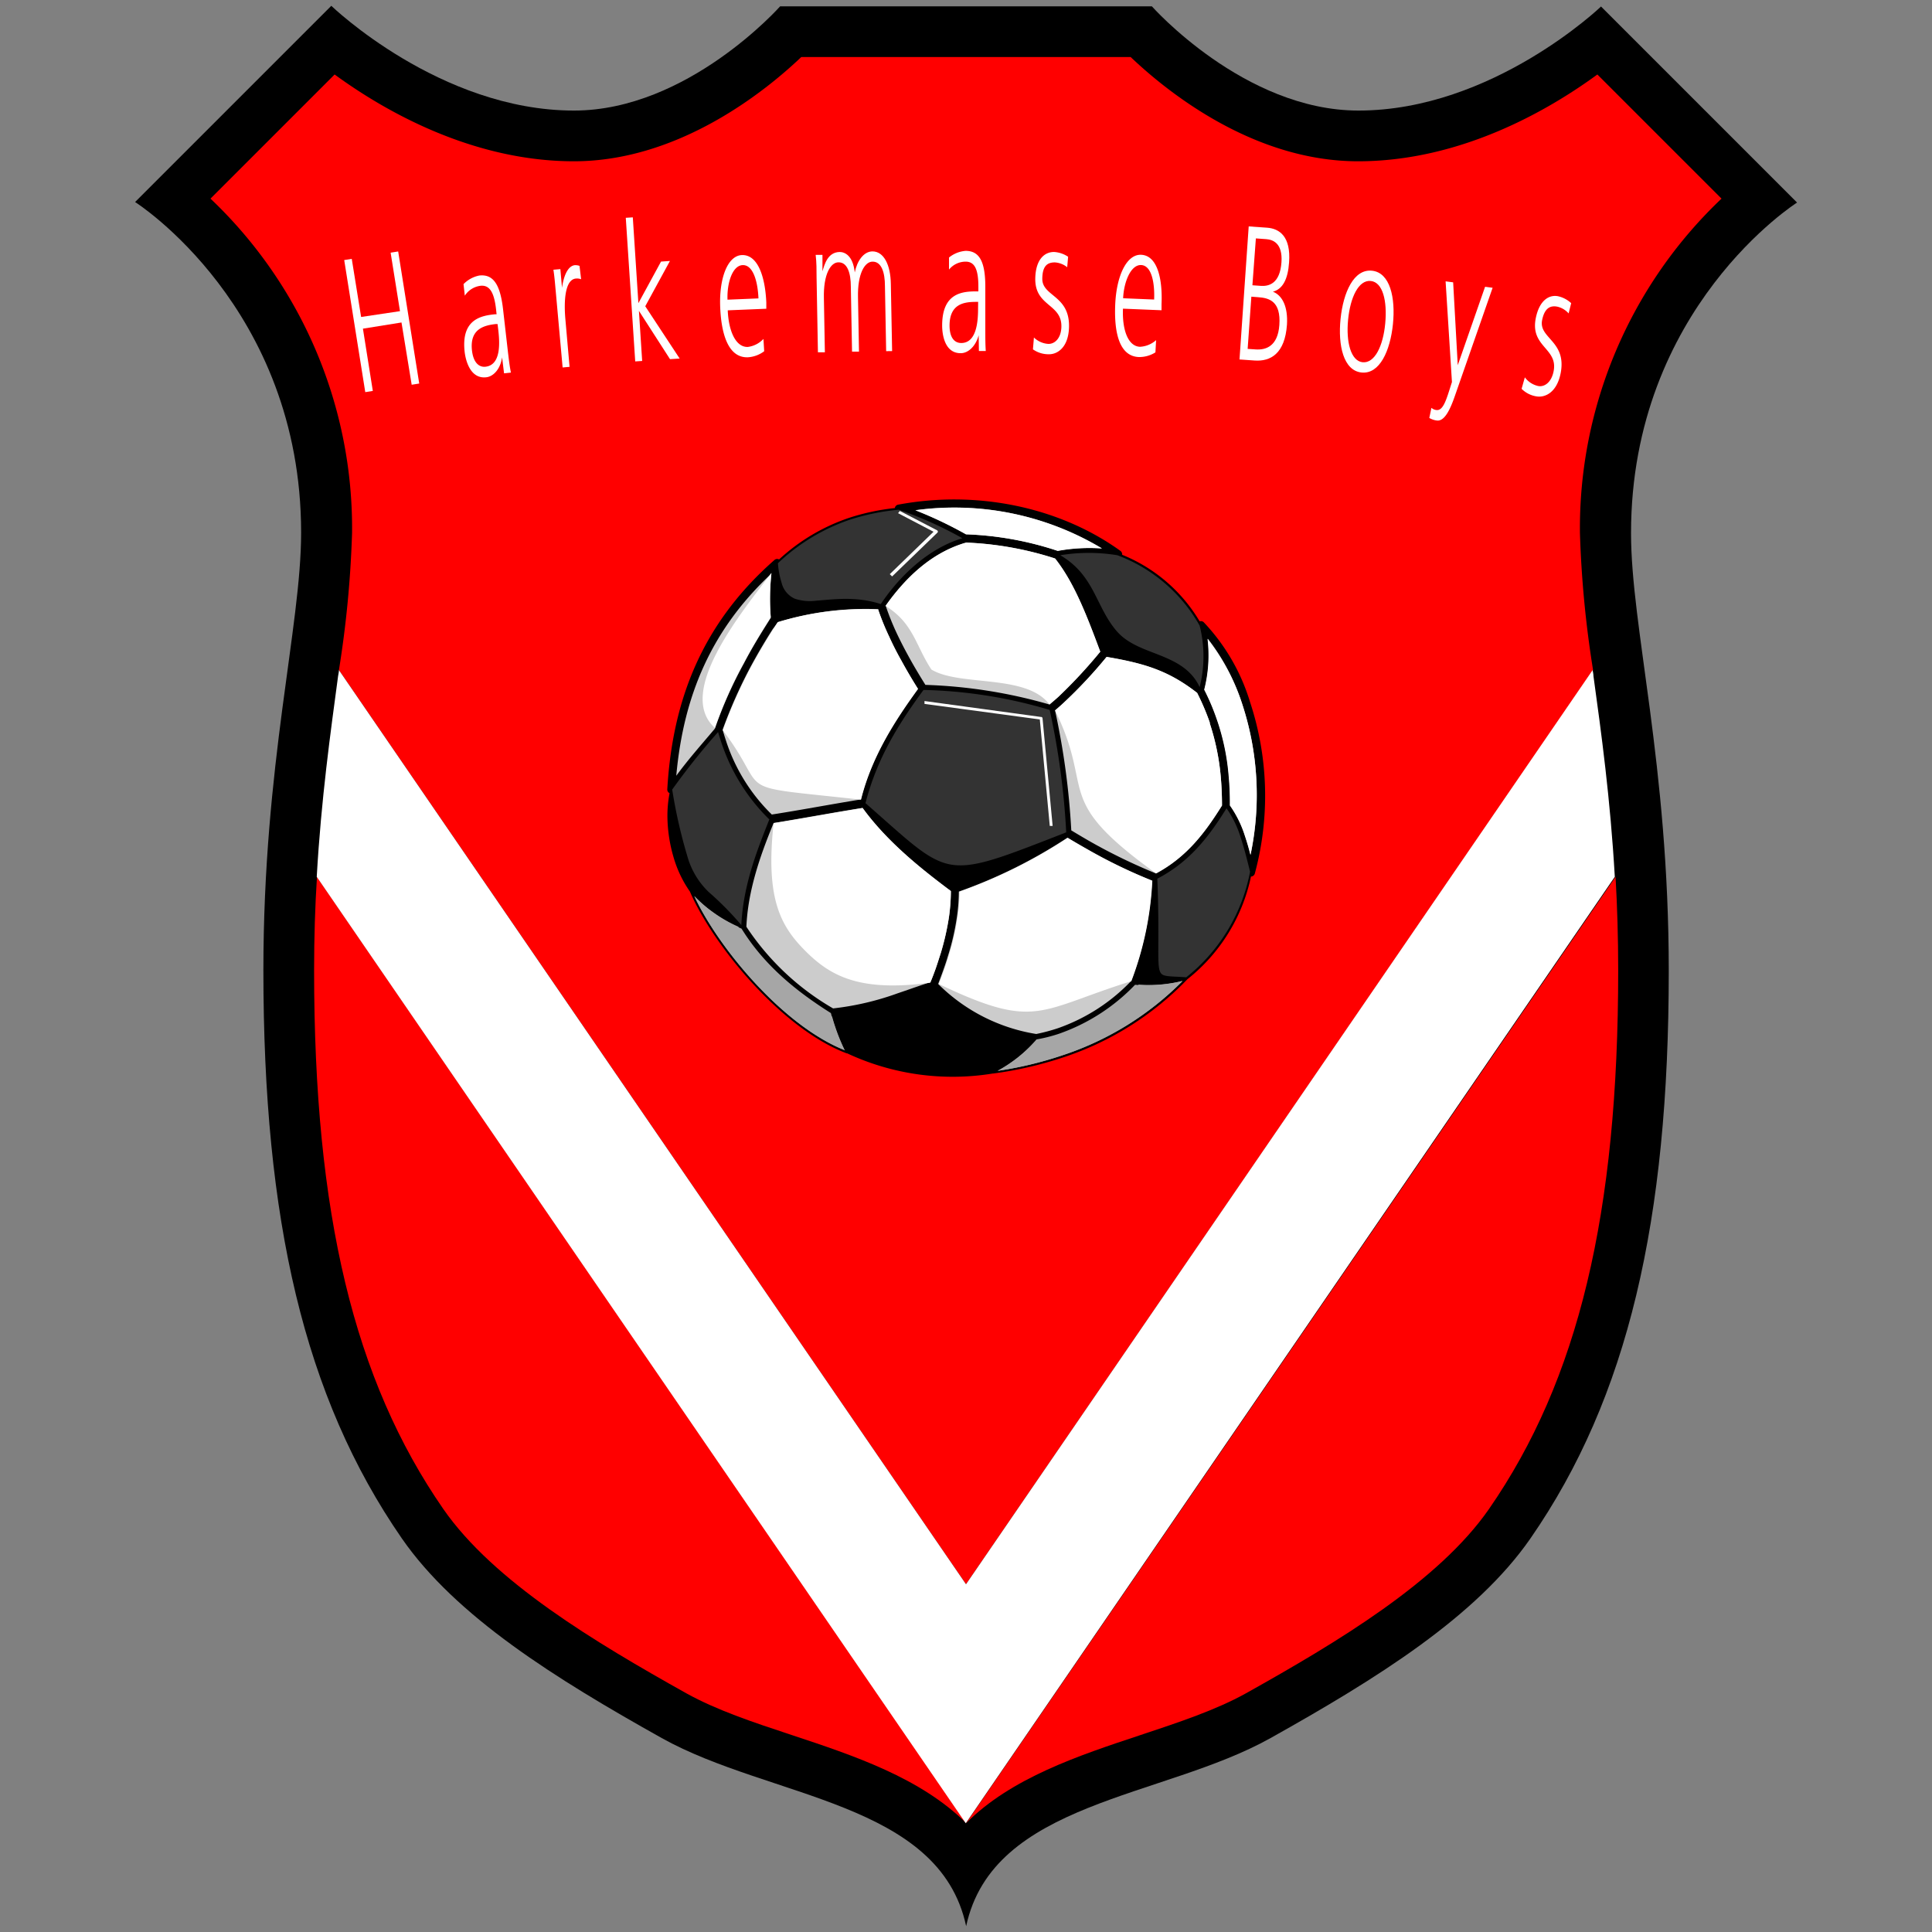 <svg xmlns="http://www.w3.org/2000/svg" viewBox="0 0 256 256"><rect x="0" y="0" width="256" height="256" fill="#808080" stroke="none"/><title>Voetbalpoules.nl | Harkemase Boys | Design4les.nl</title><g id="Layer_1" data-name="Layer 1"><path d="M212.12.84l26,26s-22,13.92-22,43.81c0,12.43,5,30.57,5,58,0,33-5.38,56.51-18.32,75.19-7.18,10.37-20.36,18.58-34.44,26.46-14.29,8-36.8,8.4-40.34,24.93-3.54-16.53-26-16.92-40.34-24.93-14.08-7.88-27.26-16.09-34.44-26.46C40.28,185.09,34.9,161.62,34.9,128.58c0-27.38,5-45.52,5-58,0-29.89-22-43.81-22-43.81l26-26S58.26,14.65,76.05,14.65c15.1,0,27.32-13.81,27.32-13.81h49.26S164.85,14.65,180,14.65c17.79,0,32.17-13.81,32.17-13.81"/><path d="M41.62,128.58c0,32.26,5.28,54.27,17.12,71.37,6.68,9.63,20.12,17.66,32.2,24.42,4,2.22,8.81,3.83,14,5.54,8.17,2.71,17.06,5.66,23.1,11.68L42,116.18C41.75,120.09,41.62,124.21,41.62,128.58Z" style="fill:red"/><path d="M228.11,26.32,211.66,9.87c-6.36,4.65-18,11.5-31.71,11.5-14,0-25.46-9.37-30.13-13.81H106.17C101.51,12,90,21.37,76.05,21.37c-13.66,0-25.35-6.85-31.71-11.5L27.89,26.32A60.19,60.19,0,0,1,46.65,70.63a141.63,141.63,0,0,1-1.74,18.16L128,209.92,211.09,88.79a141.63,141.63,0,0,1-1.74-18.16A60.19,60.19,0,0,1,228.11,26.32Z" style="fill:red"/><path d="M151.1,229.91c5.15-1.71,10-3.32,14-5.54,12.08-6.76,25.52-14.79,32.2-24.42,11.84-17.1,17.12-39.11,17.12-71.37,0-4.37-.13-8.49-.35-12.4L128,241.59C134,235.57,142.93,232.62,151.1,229.91Z" style="fill:red"/><path d="M44.91,88.79c0,.26-.07.51-.11.78-1,7.47-2.24,16.27-2.83,26.61l86,125.41,86-125.41c-.59-10.34-1.8-19.14-2.83-26.61,0-.27-.07-.52-.11-.78L128,209.92Z" style="fill:#fff"/><path d="M159.5,82.45a.53.53,0,0,0-.54-.12,21.18,21.18,0,0,0-10.27-8.82.56.56,0,0,0-.22-.51c-8.07-5.81-19-8.09-29.46-6.13a.54.54,0,0,0-.44.45,29.66,29.66,0,0,0-6.1,1.31,25.81,25.81,0,0,0-9.24,5.5l0,0a.53.53,0,0,0-.61.07c-9.51,8.35-13.51,18.45-14.2,30.39a.53.53,0,0,0,.3.51,15.75,15.75,0,0,0-.28,3.31,19.68,19.68,0,0,0,.73,4.9c.08.28.16.56.25.83a15.33,15.33,0,0,0,2,4c3,7,12.09,18.15,20.76,21.43h.07a33,33,0,0,0,19.28,2.68h.06a50.2,50.2,0,0,0,9.17-2.1h0a40.25,40.25,0,0,0,16.58-10.4l0,0a23.55,23.55,0,0,0,8.42-13.6.55.55,0,0,0,.51-.4A39.56,39.56,0,0,0,165.63,93,26.53,26.53,0,0,0,159.5,82.45Z"/><path d="M92,118.76a18.56,18.56,0,0,0,1.56,1.43c.27.22.54.42.81.61a18.61,18.61,0,0,0,3.48,2v.07a.46.46,0,0,0,.08.3A35.53,35.53,0,0,0,110,134.62a.61.61,0,0,0,.26.08c.11.43.25.87.4,1.32a25.57,25.57,0,0,0,1.28,3.15C103.74,135.92,95.22,125.65,92,118.76Z" style="fill:#a6a6a6"/><path d="M140.63,139.88a49.72,49.72,0,0,1-8.39,2,19.29,19.29,0,0,0,4.84-3.78l.16,0h.18a24.11,24.11,0,0,0,3.12-.82h0a25.77,25.77,0,0,0,10.18-6.58.59.59,0,0,0,.13-.18s0,0,0-.06a18.12,18.12,0,0,0,5.72-.46l.11,0A40,40,0,0,1,140.63,139.88Z" style="fill:#a6a6a6"/><path d="M145.79,86.35a65.18,65.18,0,0,1-5.57,6c-.37.35-.76.69-1.16,1a66.66,66.66,0,0,0-16.44-2.6c-.79-1.27-1.57-2.56-2.3-3.91-.55-1-1.06-2-1.53-3a34.38,34.38,0,0,1-1.42-3.54c2.7-3.84,5.94-6.82,10-8.18.23-.08.46-.15.7-.21A43.68,43.68,0,0,1,139.82,74C142.3,77.16,143.93,81.36,145.79,86.35Z" style="fill:#ccc"/><path d="M126,118.07a25.12,25.12,0,0,1-.25,3.42,34.22,34.22,0,0,1-1.1,4.84c-.22.68-.45,1.38-.7,2.08s-.43,1.16-.67,1.73l-.48.16c-1.3.43-2.58.89-3.86,1.32a37.12,37.12,0,0,1-8.55,2A34.34,34.34,0,0,1,98.9,122.8c.2-4.68,1.75-9.26,3.61-13.75,3.92-.64,7.86-1.38,11.79-2C117.65,111.68,122.33,115.32,126,118.07Z" style="fill:#ccc"/><path d="M149.87,130a24.66,24.66,0,0,1-9.68,6.24,24.21,24.21,0,0,1-2.88.77,23.73,23.73,0,0,1-13-6.63c.23-.6.45-1.19.66-1.78s.45-1.29.64-1.94a32.54,32.54,0,0,0,1.16-5,24,24,0,0,0,.28-3.52A66.61,66.61,0,0,0,141.44,111q1.25.75,2.52,1.47a68.35,68.35,0,0,0,8.69,4.22A43,43,0,0,1,149.87,130Z" style="fill:#ccc"/><path d="M103.06,82.44a39.57,39.57,0,0,1,13.3-1.72l0,.08a32.89,32.89,0,0,0,1.41,3.47c.49,1.08,1,2.12,1.59,3.14.73,1.34,1.5,2.65,2.26,3.85-2.86,3.94-6.1,8.81-7.56,14.67-4,.65-8,1.41-11.79,2a24,24,0,0,1-6.1-9.87c-.15-.45-.29-.91-.42-1.37a64.37,64.37,0,0,1,3.77-8.46q1.35-2.49,2.87-4.87C102.63,83.08,102.84,82.76,103.06,82.44Z" style="fill:#ccc"/><path d="M161.92,106.74c-2.14,3.43-4.57,6.78-8.74,9a75.06,75.06,0,0,1-8.67-4.2c-.86-.49-1.71-1-2.56-1.51a99.65,99.65,0,0,0-2.15-15.89c.38-.33.76-.67,1.13-1a61.87,61.87,0,0,0,5.7-6.09c5.06.86,8.23,1.85,12,4.77a32.23,32.23,0,0,1,1.67,3.92.36.36,0,0,1,0,.11,31.25,31.25,0,0,1,1.45,7C161.86,104.07,161.92,105.35,161.92,106.74Z" style="fill:#ccc"/><path d="M146,72.66a23.56,23.56,0,0,0-5.86.32A43.08,43.08,0,0,0,128,70.8a54,54,0,0,0-6.68-3.2A38,38,0,0,1,146,72.66Z" style="fill:#ccc"/><path d="M102.22,76a31.12,31.12,0,0,0-.09,5.87l-.63,1c-1,1.59-2,3.24-2.91,5a56,56,0,0,0-3.86,8.67c-1.73,2.06-3.47,4-5.12,6.25C90.56,92.27,94.21,83.47,102.22,76Z" style="fill:#ccc"/><path d="M163,106.71a38.23,38.23,0,0,0-.16-3.91,30.45,30.45,0,0,0-1.44-7.11l-.11-.32a29.55,29.55,0,0,0-1.69-4,18.34,18.34,0,0,0,.44-6.74,28,28,0,0,1,4.57,8.68,38.56,38.56,0,0,1,1.1,19.94c-.22-.87-.46-1.7-.73-2.5A14.6,14.6,0,0,0,163,106.71Z" style="fill:#ccc"/><path d="M139.06,93.35c.4-.35.79-.69,1.16-1a65.18,65.18,0,0,0,5.57-6c-1.86-5-3.49-9.19-6-12.34a43.68,43.68,0,0,0-11.76-2.12c-.24.06-.47.13-.7.21-4,1.36-7.29,4.34-10,8.18,3.74,2.31,4,5.31,6.09,8.44C127.2,91,136,89.26,139.06,93.35Z" style="fill:#fff"/><path d="M124.64,126.33a34.22,34.22,0,0,0,1.1-4.84,25.12,25.12,0,0,0,.25-3.42c-3.66-2.75-8.34-6.39-11.69-11-3.93.64-7.87,1.38-11.79,2-1.1,10.07.93,13.67,4.27,17s7.23,5.38,16.49,4.14c.24-.57.46-1.15.67-1.73S124.42,127,124.64,126.33Z" style="fill:#fff"/><path d="M144,112.49q-1.28-.72-2.52-1.47a66.61,66.61,0,0,1-14.34,7.13,24,24,0,0,1-.28,3.52,32.54,32.54,0,0,1-1.16,5c-.19.65-.41,1.3-.64,1.94s-.43,1.18-.66,1.78c12.93,6.15,13.09,3.51,25.51-.38a43,43,0,0,0,2.78-13.31A68.35,68.35,0,0,1,144,112.49Z" style="fill:#fff"/><path d="M103.06,82.44c-.22.32-.43.64-.64,1q-1.52,2.39-2.87,4.87a64.37,64.37,0,0,0-3.77,8.46c6.61,8.72.35,7.21,18.31,9.19,1.46-5.86,4.7-10.73,7.56-14.67-.76-1.2-1.53-2.51-2.26-3.85-.56-1-1.1-2.06-1.59-3.14a32.89,32.89,0,0,1-1.41-3.47l0-.08A39.57,39.57,0,0,0,103.06,82.44Z" style="fill:#fff"/><path d="M160.3,95.84a.36.36,0,0,0,0-.11,32.23,32.23,0,0,0-1.67-3.92c-3.73-2.92-6.9-3.91-12-4.77a61.87,61.87,0,0,1-5.7,6.09c-.37.35-.75.69-1.13,1,5.38,10.9-.55,11.58,13.38,21.6,4.17-2.23,6.6-5.58,8.74-9,0-1.39-.06-2.67-.17-3.87A31.25,31.25,0,0,0,160.3,95.84Z" style="fill:#fff"/><path d="M128,70.8A43.08,43.08,0,0,1,140.16,73a23.56,23.56,0,0,1,5.86-.32,38,38,0,0,0-24.73-5.06A54,54,0,0,1,128,70.8Z" style="fill:#fff"/><path d="M94.73,96.45a56,56,0,0,1,3.86-8.67c.91-1.72,1.89-3.37,2.91-5l.63-1a31.12,31.12,0,0,1,.09-5.87C98.09,81.36,89.53,91.8,94.73,96.45Z" style="fill:#fff"/><path d="M164.61,93.33A28,28,0,0,0,160,84.65a18.34,18.34,0,0,1-.44,6.74,29.55,29.55,0,0,1,1.69,4l.11.32a30.45,30.45,0,0,1,1.44,7.11,38.23,38.23,0,0,1,.16,3.91,14.6,14.6,0,0,1,2,4.06c.27.8.51,1.63.73,2.5A38.56,38.56,0,0,0,164.61,93.33Z" style="fill:#fff"/><path d="M153.35,116.43c.32,7.94-.07,11.06.32,12.21.17.47.4.6,1,.69s1.35.07,2.51.17a23.41,23.41,0,0,0,8.46-14c-.36-1.43-.74-3-1.24-4.52a14,14,0,0,0-1.88-3.88C160,111.18,157.44,114.3,153.35,116.43Z" style="fill:#333"/><path d="M124.09,113.94c2.36,1.12,4.6.92,8.68-.44,2.2-.74,4.95-1.82,8.51-3.21a100.08,100.08,0,0,0-2.19-16.22,63.11,63.11,0,0,0-16.72-2.65c-3.29,4.48-6.14,9-7.69,15C119.2,110.37,121.72,112.83,124.09,113.94Z" style="fill:#333"/><path d="M95.52,98.19c-.13-.39-.25-.78-.37-1.19a92.73,92.73,0,0,0-6.08,7.62,67,67,0,0,0,2,8.81,10.45,10.45,0,0,0,2.84,4.77,40.68,40.68,0,0,1,4.32,4.38c.25-5.22,2-9.7,3.71-14A25.4,25.4,0,0,1,95.52,98.19Z" style="fill:#333"/><path d="M153.9,86.91c2,.82,4,1.84,5.06,4.14a16.66,16.66,0,0,0,0-8.15,20.92,20.92,0,0,0-10.91-9.33,23.38,23.38,0,0,0-7.56,0c4.61,2.7,4.68,6.89,7.56,10.15C149.56,85.4,151.77,86.05,153.9,86.91Z" style="fill:#333"/><path d="M105.31,79.33a6.38,6.38,0,0,0,2.86.26c2.25-.15,5.17-.63,8.54.45,2.91-4.33,6.69-7.35,10.31-8.56l.5-.16a49.6,49.6,0,0,0-8.43-3.78,30,30,0,0,0-6.53,1.34,25.89,25.89,0,0,0-9.48,5.75,11.13,11.13,0,0,0,.48,2.57A3.12,3.12,0,0,0,105.31,79.33Z" style="fill:#333"/><path d="M118.21,76.38l6-5.8a.19.19,0,0,0,.06-.17.21.21,0,0,0-.1-.14l-4.94-2.57L119,68l4.7,2.46-5.8,5.62Z" style="fill:#fff"/><path d="M137.93,95,122.5,92.89l0,.38,15.28,2.06,1.32,14.11.38,0-1.34-14.27A.19.19,0,0,0,137.93,95Z" style="fill:#fff"/><path d="M140.63,139.88A40,40,0,0,0,156.69,130h0a20.06,20.06,0,0,1-6.29.49h0a25.68,25.68,0,0,1-10.06,6.48h0a20.24,20.24,0,0,1-3,.76h0a18.22,18.22,0,0,1-5.18,4.17h0a49.12,49.12,0,0,0,8.42-2Z" style="fill:#a6a6a6"/><path d="M111.9,139.17a25.57,25.57,0,0,1-1.28-3.15h0c-.2-.6-.38-1.21-.52-1.78h0c-4.29-2.7-8.74-6.16-11.84-11.19h0A19.25,19.25,0,0,1,92,118.73h0c3.24,6.89,11.78,17.18,20,20.44Z" style="fill:#a6a6a6"/><path d="M45.61,34.46l1-.16L47.85,42,53,41.23l-1.24-7.75,1-.16,2.79,17.5-1,.16L53.2,42.73l-5.11.82L49.4,51.8l-1,.16Z" style="fill:#fff"/><path d="M66.53,47.35h0c-.23,1.58-1.17,2.54-2.09,2.64-2.11.25-2.73-2.19-2.87-3.35-.49-4.31,2.14-4.82,4.06-5l.17,0-.07-.66c-.25-2.19-.83-3.25-2.07-3.11a2.91,2.91,0,0,0-2.07,1.31l-.17-1.53a4,4,0,0,1,2.08-1.14c1.84-.21,2.78,1.14,3.16,4.49l.65,5.68c.12,1,.21,1.82.39,2.69l-.91.1Zm-.6-4.41-.26,0c-1.59.18-3.45.68-3.13,3.51.2,1.69,1,2.24,1.81,2.14,2.16-.25,1.83-3.51,1.67-4.9Z" style="fill:#fff"/><path d="M73.64,38.62c-.13-1.42-.17-1.95-.31-2.88l.92-.08.22,2.48h0c.2-1.47.72-2.87,1.67-3a1.68,1.68,0,0,1,.65.09L77,37a1.57,1.57,0,0,0-.69-.09c-1.46.13-1.6,3-1.4,5.32l.56,6.38-.92.08Z" style="fill:#fff"/><path d="M82.92,28.86l.93-.06.74,11.37,3-5.51,1.18-.08-3.27,6,4.56,6.93-1.28.08-4.12-6.4.43,6.64-.92.06Z" style="fill:#fff"/><path d="M101.26,46.54a4,4,0,0,1-2.14.8c-2.48.11-3.53-2.75-3.69-6.63s1-6.83,2.86-6.91c2.11-.09,3.1,2.82,3.25,6.29l0,.82-5.11.21c.11,2.74,1.06,4.92,2.67,4.85a3.43,3.43,0,0,0,2.06-1.06Zm-.76-7c-.09-2.26-.72-4.47-2.1-4.41s-2.09,2.45-2,4.58Z" style="fill:#fff"/><path d="M117.42,46.53l-.16-8.61c0-1.83-.46-3.27-1.65-3.25-1,0-2,1.54-1.92,4.76l.13,7.16-.92,0L112.74,38c0-1.83-.46-3.27-1.65-3.24-1,0-2,1.53-1.92,4.76l.13,7.16-.92,0-.18-9.91c0-1,0-2-.12-3l.9,0,0,2.18,0,0c.27-.9.68-2.53,2.28-2.56.66,0,1.76.45,2,2.71h0c.31-1.53,1.17-2.77,2.34-2.79,1.51,0,2.4,1.78,2.44,4.3l.17,8.91Z" style="fill:#fff"/><path d="M129.68,44.42h0c-.42,1.55-1.46,2.39-2.39,2.38-2.13,0-2.45-2.5-2.45-3.67,0-4.34,2.69-4.53,4.63-4.52h.17V38c0-2.21-.44-3.33-1.68-3.33a2.84,2.84,0,0,0-2.21,1.05V34.12a4,4,0,0,1,2.2-.88c1.85,0,2.62,1.46,2.61,4.84l0,5.71c0,1,0,1.83.06,2.72h-.91ZM129.61,40h-.27c-1.6,0-3.5.26-3.52,3.11,0,1.7.7,2.34,1.55,2.34,2.17,0,2.23-3.27,2.23-4.66Z" style="fill:#fff"/><path d="M137,44.72a3,3,0,0,0,1.93.85c.88,0,1.68-.8,1.71-2.28.06-3.07-3.54-2.66-3.46-6.42.06-2.57,1.28-3.5,2.51-3.48a3.75,3.75,0,0,1,1.84.63l-.12,1.39a2.87,2.87,0,0,0-1.64-.64c-1,0-1.63.47-1.66,2.12-.06,2.41,3.63,2.19,3.54,6.43-.06,2.74-1.56,3.65-2.69,3.62a3.56,3.56,0,0,1-2.09-.65Z" style="fill:#fff"/><path d="M153.1,46.69a4,4,0,0,1-2.2.62c-2.48-.1-3.29-3-3.13-6.91s1.54-6.72,3.43-6.64c2.11.08,2.86,3.06,2.71,6.53l0,.82-5.11-.21c-.12,2.74.65,5,2.26,5.05a3.48,3.48,0,0,0,2.13-.88Zm-.17-7c.09-2.26-.35-4.52-1.73-4.57s-2.29,2.27-2.38,4.4Z" style="fill:#fff"/><path d="M165.46,30l2.43.17c1.67.12,3.17,1.19,2.92,4.59-.15,2.25-.85,3.55-2.14,3.89v0c1.26.5,2,2,1.86,4.36-.27,3.85-2.17,4.91-4.29,4.76l-2-.14Zm-.14,16.23,1.05.07c1.37.1,2.95-.42,3.15-3.23.22-3.14-1.32-3.59-2.82-3.69l-.89-.07Zm.63-8.43,1.13.08c1.07.07,2.52-.31,2.72-3.12.18-2.56-1.15-3-2-3.07l-1.39-.1Z" style="fill:#fff"/><path d="M181.79,35.87c2.4.24,3.14,3.58,2.78,7.09s-1.75,6.64-4.15,6.4-3.15-3.59-2.79-7.1S179.38,35.62,181.79,35.87ZM180.55,48c1.61.16,2.72-2.16,3-5.14s-.32-5.47-1.92-5.63-2.71,2.15-3,5.13S179,47.83,180.55,48Z" style="fill:#fff"/><path d="M193.16,48.39h0L196.78,38l1,.13-5,14.33c-.59,1.71-1.35,3.4-2.39,3.26a2.57,2.57,0,0,1-1-.34l.28-1.34a1.19,1.19,0,0,0,.65.29c.79.11,1.21-1,1.72-2.61l.35-1.1-.84-13.34,1,.13Z" style="fill:#fff"/><path d="M202.05,50a3,3,0,0,0,1.77,1.15c.87.16,1.78-.53,2.05-2,.56-3-3.07-3.19-2.39-6.89.47-2.52,1.83-3.25,3-3a3.77,3.77,0,0,1,1.71.91l-.34,1.36a2.84,2.84,0,0,0-1.52-.9c-.94-.17-1.68.21-2,1.83-.43,2.37,3.24,2.74,2.48,6.91-.5,2.69-2.13,3.35-3.24,3.15a3.53,3.53,0,0,1-1.95-1Z" style="fill:#fff"/></g></svg>